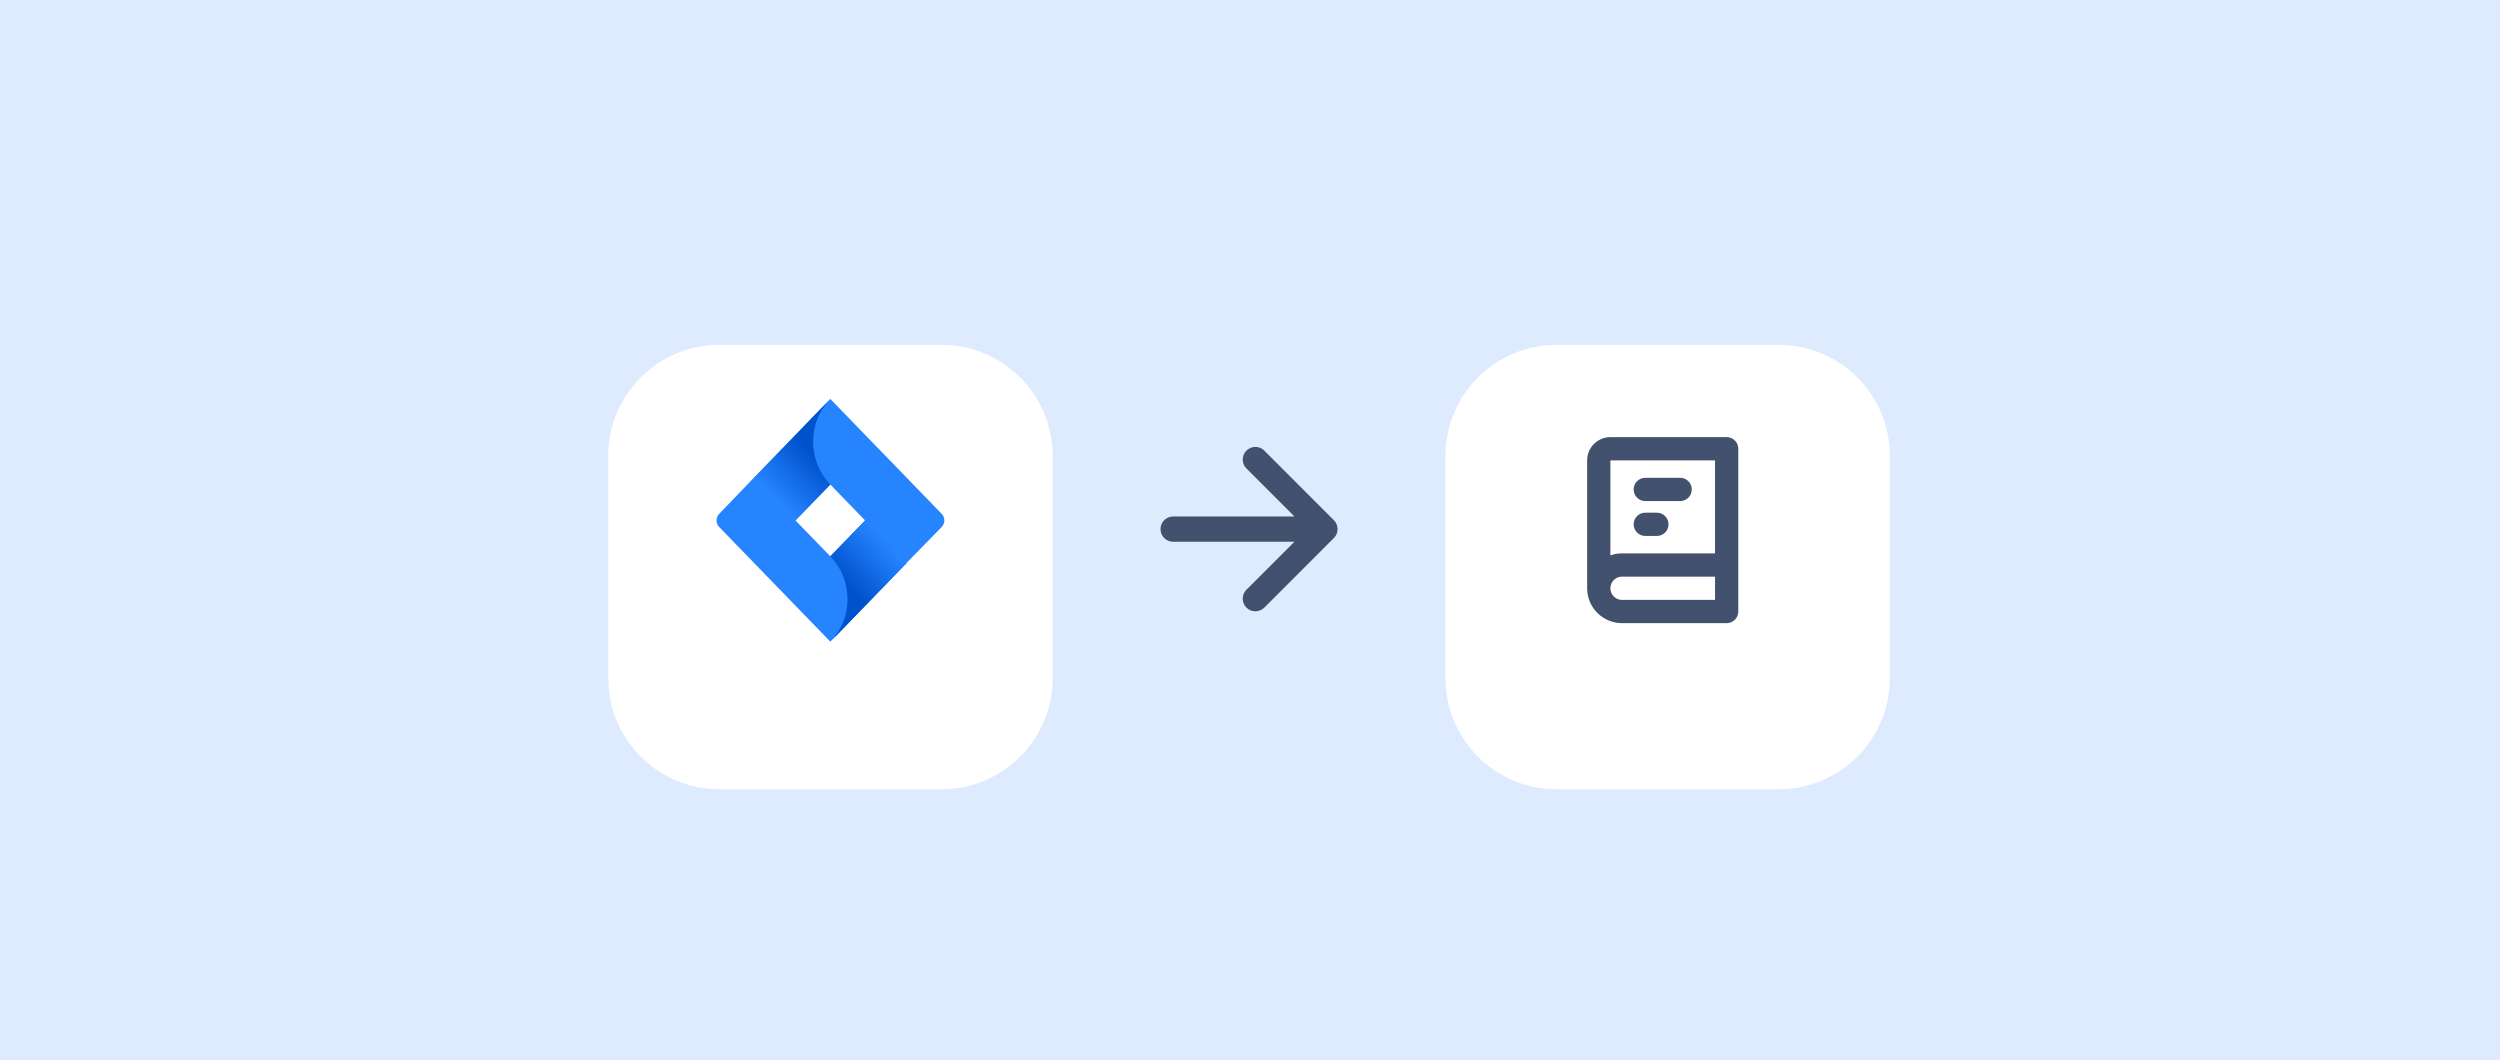 <svg width="448" height="190" viewBox="0 0 448 190" fill="none" xmlns="http://www.w3.org/2000/svg">
<rect width="448" height="190" fill="#DEEBFF"/>
<g filter="url(#filter0_dd)">
<path d="M109 74.908C109 63.913 117.913 55 128.908 55H168.724C179.719 55 188.632 63.913 188.632 74.908V114.724C188.632 125.719 179.719 134.632 168.724 134.632H128.908C117.913 134.632 109 125.719 109 114.724V74.908Z" fill="white"/>
</g>
<rect width="49.77" height="49.77" transform="translate(123.931 69.931)" fill="white" fill-opacity="0.01"/>
<path d="M168.724 92.054L150.57 73.325L148.788 71.486L135.144 85.562L128.906 92.054C128.238 92.743 128.238 93.835 128.906 94.467L141.381 107.336L148.788 114.977L162.431 100.902L162.654 100.672L168.724 94.467C169.393 93.778 169.393 92.686 168.724 92.054ZM148.788 99.695L142.55 93.26L148.788 86.826L155.025 93.26L148.788 99.695Z" fill="#2684FF"/>
<path d="M148.788 86.826C144.723 82.632 144.667 75.795 148.732 71.544L135.144 85.619L142.551 93.26L148.788 86.826Z" fill="url(#paint0_linear)"/>
<path d="M155.081 93.203L148.788 99.695C152.909 103.947 152.909 110.783 148.788 115.035L162.488 100.902L155.081 93.203Z" fill="url(#paint1_linear)"/>
<rect width="54.395" height="54.395" transform="translate(196.631 67.618)" fill="white" fill-opacity="0.01"/>
<path fill-rule="evenodd" clip-rule="evenodd" d="M223.359 80.748C223.149 80.958 222.982 81.208 222.867 81.483C222.753 81.758 222.695 82.053 222.695 82.35C222.695 82.648 222.753 82.943 222.867 83.218C222.982 83.493 223.149 83.743 223.359 83.953L231.956 92.549H210.23C209.629 92.549 209.052 92.788 208.627 93.213C208.202 93.638 207.963 94.215 207.963 94.816C207.963 95.417 208.202 95.993 208.627 96.418C209.052 96.844 209.629 97.082 210.23 97.082H231.956L223.359 105.679C223.149 105.889 222.982 106.139 222.867 106.414C222.753 106.689 222.695 106.984 222.695 107.281C222.695 107.579 222.753 107.874 222.867 108.149C222.982 108.424 223.149 108.673 223.359 108.884C224.243 109.767 225.68 109.767 226.566 108.884L239.029 96.418C239.44 96.009 239.678 95.458 239.694 94.879V94.75C239.677 94.172 239.44 93.622 239.029 93.213L226.566 80.748C226.356 80.537 226.106 80.37 225.831 80.256C225.556 80.142 225.261 80.083 224.963 80.083C224.665 80.083 224.37 80.142 224.095 80.256C223.82 80.37 223.57 80.537 223.359 80.748Z" fill="#42526E"/>
<g filter="url(#filter1_dd)">
<path d="M259.026 74.908C259.026 63.913 267.939 55 278.934 55H318.75C329.744 55 338.657 63.913 338.657 74.908V114.724C338.657 125.719 329.744 134.632 318.75 134.632H278.934C267.939 134.632 259.026 125.719 259.026 114.724V74.908Z" fill="white"/>
</g>
<rect width="50" height="50" transform="translate(274 70)" fill="white" fill-opacity="0.01"/>
<path d="M309.417 78.333C310.485 78.333 311.365 79.138 311.486 80.174L311.5 80.417V109.583C311.5 110.652 310.696 111.532 309.659 111.653L309.417 111.667H290.667C287.338 111.667 284.617 109.065 284.427 105.784L284.417 105.417V82.5C284.417 80.303 286.116 78.504 288.272 78.345L288.583 78.333H309.417ZM307.333 103.333H290.667C289.68 103.333 288.854 104.019 288.638 104.939L288.597 105.174L288.583 105.417C288.583 106.485 289.387 107.366 290.424 107.486L290.667 107.5H307.333V103.333ZM307.333 82.5H288.583V99.522C289.105 99.338 289.658 99.221 290.232 99.181L290.667 99.167H307.333V82.5ZM296.917 91.875C298.067 91.875 299 92.808 299 93.958C299 95.027 298.196 95.907 297.159 96.028L296.917 96.042H294.833C293.683 96.042 292.75 95.109 292.75 93.958C292.75 92.89 293.554 92.009 294.59 91.889L294.833 91.875H296.917ZM301.083 85.625C302.234 85.625 303.167 86.558 303.167 87.708C303.167 88.777 302.362 89.657 301.326 89.778L301.083 89.792H294.833C293.683 89.792 292.75 88.859 292.75 87.708C292.75 86.64 293.554 85.759 294.59 85.639L294.833 85.625H301.083Z" fill="#42526E"/>
<defs>
<filter id="filter0_dd" x="97.668" y="50.467" width="102.296" height="102.296" filterUnits="userSpaceOnUse" color-interpolation-filters="sRGB">
<feFlood flood-opacity="0" result="BackgroundImageFix"/>
<feColorMatrix in="SourceAlpha" type="matrix" values="0 0 0 0 0 0 0 0 0 0 0 0 0 0 0 0 0 0 127 0"/>
<feOffset/>
<feGaussianBlur stdDeviation="1.133"/>
<feColorMatrix type="matrix" values="0 0 0 0 0.035 0 0 0 0 0.118 0 0 0 0 0.259 0 0 0 0.31 0"/>
<feBlend mode="normal" in2="BackgroundImageFix" result="effect1_dropShadow"/>
<feColorMatrix in="SourceAlpha" type="matrix" values="0 0 0 0 0 0 0 0 0 0 0 0 0 0 0 0 0 0 127 0"/>
<feOffset dy="6.799"/>
<feGaussianBlur stdDeviation="5.666"/>
<feColorMatrix type="matrix" values="0 0 0 0 0.035 0 0 0 0 0.118 0 0 0 0 0.259 0 0 0 0.2 0"/>
<feBlend mode="normal" in2="effect1_dropShadow" result="effect2_dropShadow"/>
<feBlend mode="normal" in="SourceGraphic" in2="effect2_dropShadow" result="shape"/>
</filter>
<filter id="filter1_dd" x="247.694" y="50.467" width="102.296" height="102.296" filterUnits="userSpaceOnUse" color-interpolation-filters="sRGB">
<feFlood flood-opacity="0" result="BackgroundImageFix"/>
<feColorMatrix in="SourceAlpha" type="matrix" values="0 0 0 0 0 0 0 0 0 0 0 0 0 0 0 0 0 0 127 0"/>
<feOffset/>
<feGaussianBlur stdDeviation="1.133"/>
<feColorMatrix type="matrix" values="0 0 0 0 0.035 0 0 0 0 0.118 0 0 0 0 0.259 0 0 0 0.31 0"/>
<feBlend mode="normal" in2="BackgroundImageFix" result="effect1_dropShadow"/>
<feColorMatrix in="SourceAlpha" type="matrix" values="0 0 0 0 0 0 0 0 0 0 0 0 0 0 0 0 0 0 127 0"/>
<feOffset dy="6.799"/>
<feGaussianBlur stdDeviation="5.666"/>
<feColorMatrix type="matrix" values="0 0 0 0 0.035 0 0 0 0 0.118 0 0 0 0 0.259 0 0 0 0.2 0"/>
<feBlend mode="normal" in2="effect1_dropShadow" result="effect2_dropShadow"/>
<feBlend mode="normal" in="SourceGraphic" in2="effect2_dropShadow" result="shape"/>
</filter>
<linearGradient id="paint0_linear" x1="147.696" y1="80.302" x2="138.713" y2="89.009" gradientUnits="userSpaceOnUse">
<stop offset="0.176" stop-color="#0052CC"/>
<stop offset="1" stop-color="#2684FF"/>
</linearGradient>
<linearGradient id="paint1_linear" x1="150.002" y1="106.118" x2="158.966" y2="97.428" gradientUnits="userSpaceOnUse">
<stop offset="0.176" stop-color="#0052CC"/>
<stop offset="1" stop-color="#2684FF"/>
</linearGradient>
</defs>
</svg>
